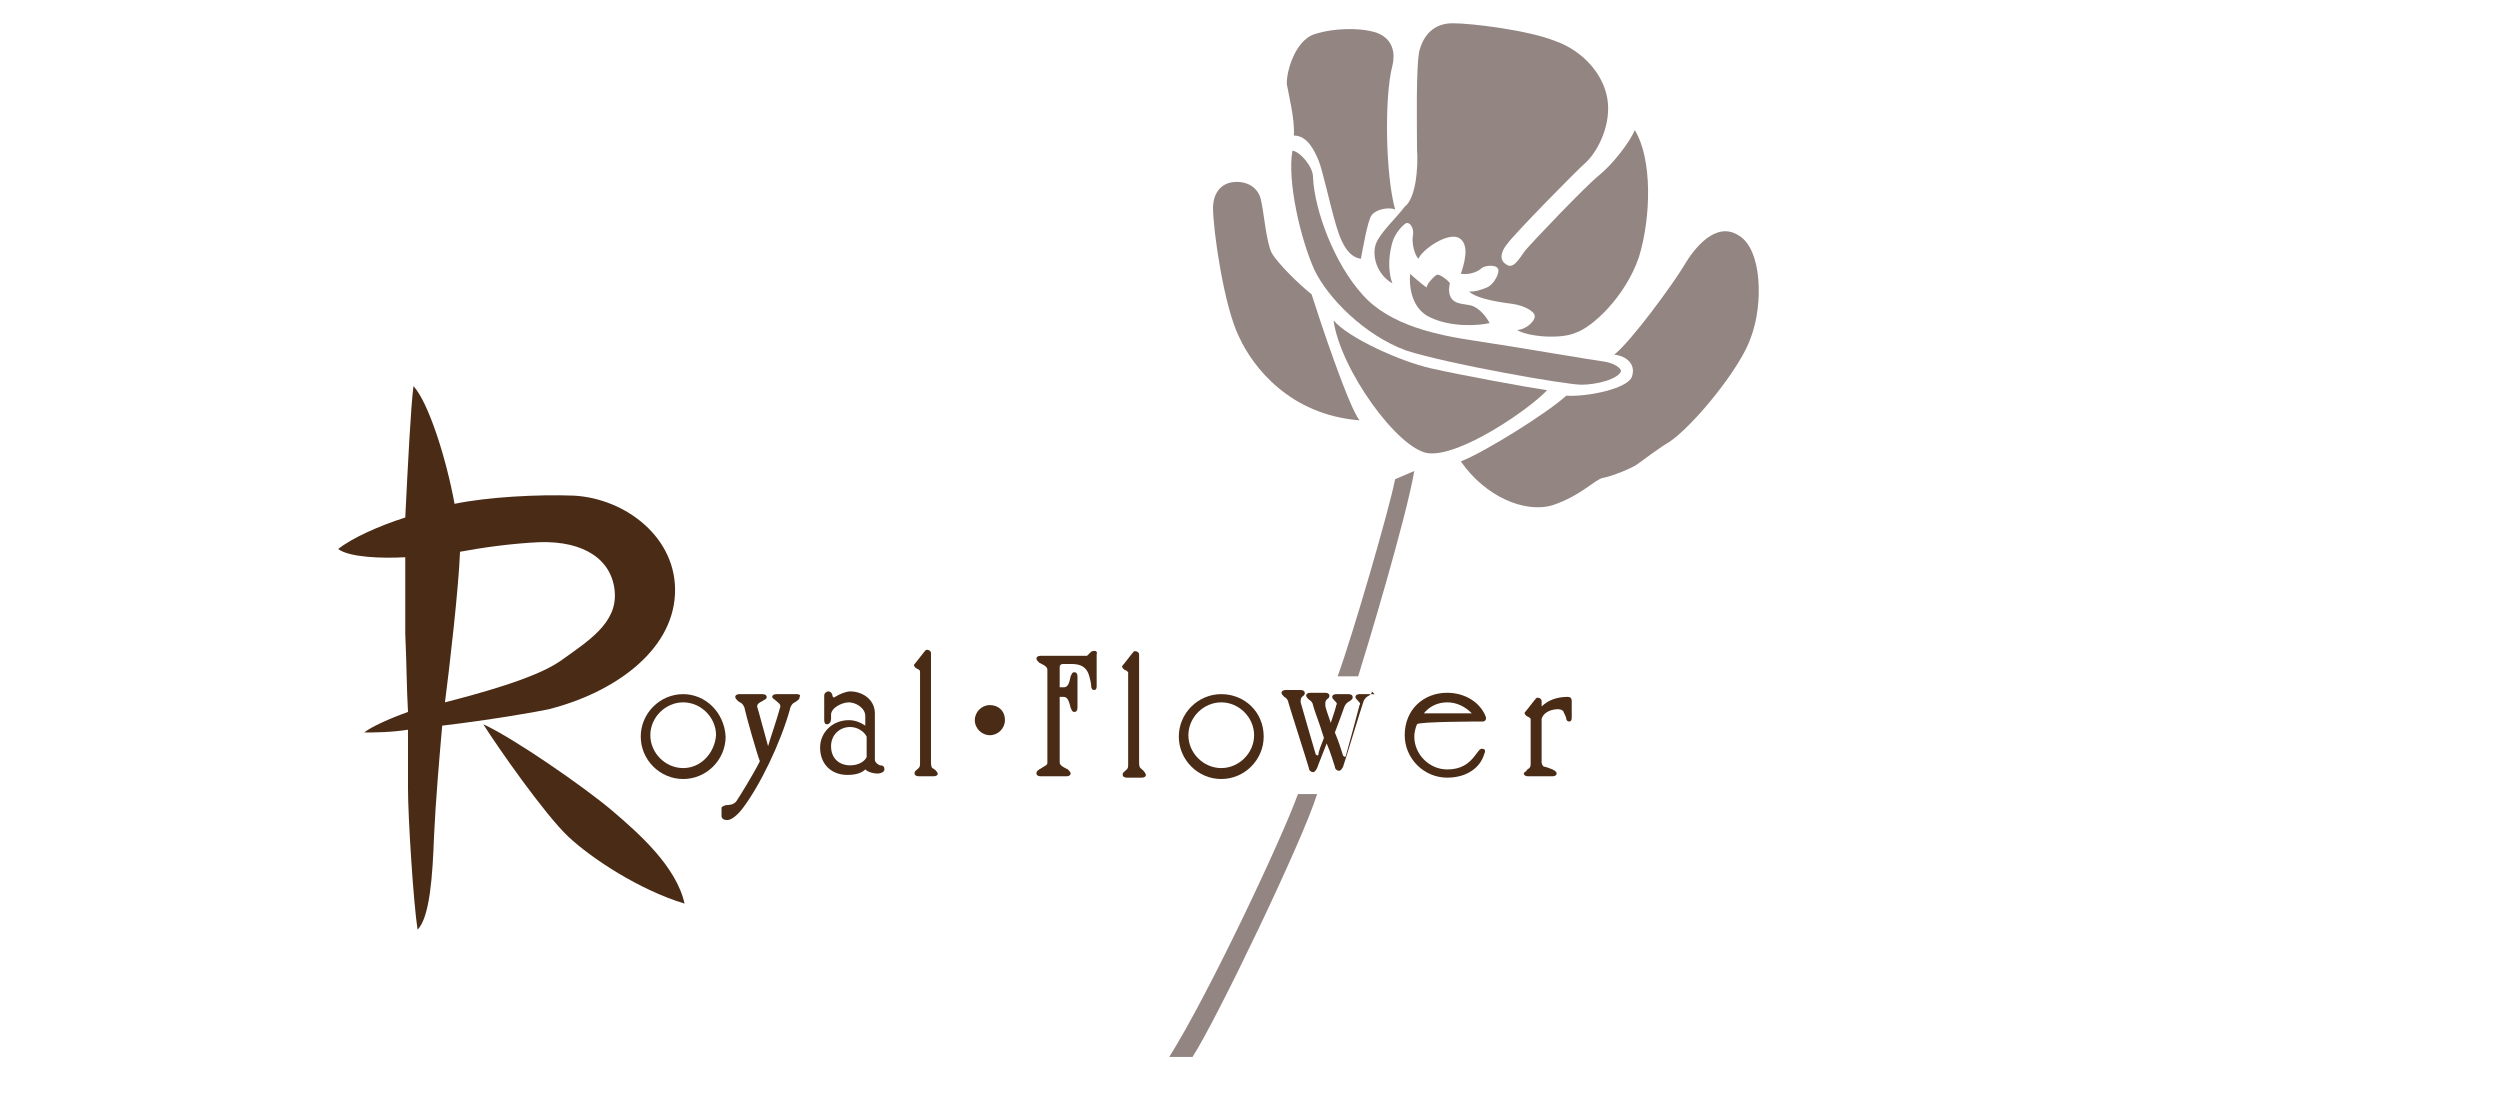 <?xml version="1.0" encoding="utf-8"?>
<!-- Generator: Adobe Illustrator 25.4.6, SVG Export Plug-In . SVG Version: 6.00 Build 0)  -->
<svg version="1.1"
	 id="_x25_u914D_x25_u5E03_x25_u7528_x25_u30B5_x25_u30F3_x25_u30D7_x25_u30EB_x25_u753B_x25_u50CF_x5F__x25_u30D8_x25_u30C3_x25_u30C0_x25_u30FC_x25_u30ED_x25_u30B4.fw-_x25_u30DA_x25_u30FC_x25_u30B8_x25_201"
	 xmlns="http://www.w3.org/2000/svg" xmlns:xlink="http://www.w3.org/1999/xlink" x="0px" y="0px" viewBox="0 0 182.6 80"
	 style="enable-background:new 0 0 182.6 80;" xml:space="preserve">
<style type="text/css">
	.st0{fill:#4A2B16;}
	.st1{fill:#938582;}
</style>
<g>
	<path class="st0" d="M68.1,56.1C68,56,68,55.8,68,55.6c0,0,0-7.7,0-7.9c0-0.2-0.3-0.3-0.4-0.2c-0.1,0.1-0.7,0.9-0.8,1
		c-0.1,0.1,0,0.2,0.1,0.3c0,0,0.2,0.1,0.2,0.1c0,0,0.1,0.1,0.1,0.1c0,0.1,0,6.7,0,6.7c0,0.2,0,0.3-0.1,0.4c-0.2,0.2-0.3,0.2-0.3,0.4
		c0,0.1,0.1,0.2,0.3,0.2h1.1c0.2,0,0.3-0.1,0.3-0.2C68.4,56.3,68.3,56.2,68.1,56.1z"/>
	<path class="st0" d="M83.3,56.1c-0.1-0.1-0.1-0.3-0.1-0.4c0,0,0-7.7,0-7.9c0-0.2-0.3-0.3-0.4-0.2c-0.1,0.1-0.7,0.9-0.8,1
		c-0.1,0.1,0,0.2,0.1,0.3c0,0,0.2,0.1,0.2,0.1c0,0,0.1,0.1,0.1,0.1c0,0.1,0,6.7,0,6.7c0,0.2,0,0.3-0.1,0.4c-0.2,0.2-0.3,0.2-0.3,0.4
		c0,0.1,0.1,0.2,0.3,0.2h1.1c0.2,0,0.3-0.1,0.3-0.2C83.6,56.3,83.4,56.2,83.3,56.1z"/>
	<path class="st0" d="M58.2,50.7h-1.5c-0.2,0-0.3,0.1-0.3,0.2c0,0.1,0.2,0.2,0.3,0.3c0.1,0.1,0.3,0.2,0.3,0.4
		c-0.3,1.1-0.7,2.2-0.9,2.9c-0.2-0.7-0.7-2.6-0.8-2.9c0-0.2,0.2-0.3,0.4-0.4c0.1-0.1,0.3-0.1,0.3-0.3c0-0.1-0.1-0.2-0.3-0.2h-1.7
		c-0.2,0-0.3,0.1-0.3,0.2c0,0.1,0.1,0.2,0.2,0.3c0.1,0.1,0.2,0.1,0.3,0.2c0.1,0.1,0.2,0.3,0.2,0.4c0.1,0.5,0.9,3.3,1.1,3.8
		c-0.5,1-1.5,2.6-1.7,2.9c-0.2,0.3-0.6,0.3-0.7,0.3c-0.1,0-0.4,0.1-0.4,0.2c0,0.1,0,0.4,0,0.6c0,0.2,0.2,0.3,0.4,0.3
		c0.3,0,0.7-0.3,1.1-0.8c1.3-1.7,2.8-4.8,3.5-7.3c0-0.1,0.1-0.3,0.2-0.4c0.1-0.1,0.2-0.1,0.3-0.2c0.1-0.1,0.2-0.1,0.2-0.3
		C58.5,50.8,58.4,50.7,58.2,50.7z"/>
	<path class="st0" d="M100.2,50.7h-0.9c-0.2,0-0.3,0.1-0.3,0.2c0,0.1,0.1,0.2,0.2,0.3c0.1,0.1,0.2,0.2,0.1,0.3c-0.1,0.4-0.8,3-1,3.7
		c0,0.1-0.1,0.1-0.2,0c-0.1-0.3-0.3-1-0.6-1.7c0.3-0.8,0.6-1.6,0.7-1.9c0.1-0.2,0.2-0.3,0.4-0.4c0.1-0.1,0.2-0.1,0.2-0.3
		c0-0.1-0.1-0.2-0.3-0.2h-0.9c-0.2,0-0.3,0.1-0.3,0.2c0,0.1,0.1,0.2,0.2,0.3c0.1,0.1,0.2,0.2,0.1,0.3c0,0.1-0.2,0.7-0.4,1.3
		c-0.2-0.6-0.4-1.1-0.4-1.3c0-0.2,0-0.3,0.1-0.4c0.1-0.1,0.2-0.1,0.2-0.3c0-0.1-0.1-0.2-0.3-0.2h-1.1c-0.2,0-0.3,0.1-0.3,0.2
		c0,0.1,0.1,0.2,0.2,0.3c0.2,0.1,0.3,0.3,0.3,0.4c0.1,0.4,0.5,1.4,0.8,2.4c-0.2,0.5-0.4,1-0.4,1.2c0,0.1-0.1,0.1-0.2,0
		c-0.2-0.7-1-3.4-1.1-3.8c0-0.2,0-0.3,0.1-0.4c0.1-0.1,0.2-0.1,0.2-0.3c0-0.1-0.1-0.2-0.3-0.2h-1.1c-0.2,0-0.3,0.1-0.3,0.2
		c0,0.1,0.1,0.2,0.2,0.3c0.2,0.1,0.3,0.3,0.3,0.4c0.2,0.7,1.3,4.1,1.5,4.8c0,0.2,0.2,0.3,0.3,0.3c0.1,0,0.2-0.1,0.3-0.3
		c0.1-0.3,0.4-1,0.7-1.8c0.3,0.7,0.5,1.4,0.6,1.7c0,0.2,0.2,0.3,0.3,0.3c0.1,0,0.2-0.1,0.3-0.3c0.3-0.9,1.2-3.9,1.5-4.8
		c0.1-0.2,0.2-0.3,0.4-0.4c0.1-0.1,0.2-0.1,0.2-0.3C100.5,50.8,100.4,50.7,100.2,50.7z"/>
	<path class="st0" d="M79.7,47.6c-0.1,0.1-0.3,0.3-0.3,0.3H76c-0.2,0-0.3,0.1-0.3,0.2c0,0.1,0.1,0.2,0.2,0.3
		c0.2,0.1,0.4,0.2,0.5,0.3c0,0,0.1,0.1,0.1,0.2v6.8c0,0.1,0,0.1-0.1,0.2c-0.2,0.1-0.3,0.2-0.5,0.3c-0.1,0.1-0.2,0.1-0.2,0.3
		c0,0.1,0.1,0.2,0.3,0.2h1.9c0.2,0,0.3-0.1,0.3-0.2c0-0.1-0.1-0.2-0.2-0.3c-0.2-0.1-0.4-0.2-0.5-0.3c0,0-0.1-0.1-0.1-0.2v-4.8h0.3
		c0.3,0,0.4,0.4,0.5,0.8c0.1,0.2,0.1,0.3,0.3,0.3c0.1,0,0.2-0.1,0.2-0.3v-2.3c0-0.2-0.1-0.3-0.2-0.3c-0.2,0-0.2,0.1-0.3,0.3
		c-0.1,0.5-0.2,0.8-0.5,0.8h-0.3v-1.5c0-0.1,0.1-0.2,0.2-0.2c0.1,0,0.6,0,0.7,0c0.6,0,1,0.2,1.2,0.7c0.1,0.3,0.2,0.7,0.2,0.9
		c0,0.2,0.1,0.3,0.2,0.3c0.2,0,0.2-0.2,0.2-0.3c0-0.2,0-2,0-2.3C80.2,47.5,79.9,47.5,79.7,47.6z"/>
	<path class="st0" d="M114.5,50.9c-0.7,0-1.4,0.2-1.9,0.7c0-0.2,0-0.4,0-0.4c0-0.2-0.3-0.3-0.4-0.2c-0.1,0.1-0.7,0.9-0.8,1
		c-0.1,0.1,0,0.2,0.1,0.3c0,0,0.2,0.1,0.2,0.1c0,0,0.1,0.1,0.1,0.1c0,0.1,0,3.2,0,3.2c0,0.2,0,0.3-0.1,0.4c-0.1,0.1-0.2,0.1-0.2,0.2
		c-0.1,0.1-0.2,0.1-0.2,0.2c0,0.1,0.1,0.2,0.3,0.2h1.8c0.2,0,0.3-0.1,0.3-0.2c0-0.1-0.1-0.2-0.3-0.3c0,0-0.5-0.2-0.6-0.2
		c-0.1,0-0.2-0.2-0.2-0.3c0-0.5,0-2,0-3.2c0.2-0.6,0.9-0.7,1.2-0.7c0.2,0,0.4,0.1,0.4,0.2c0.1,0.2,0.2,0.4,0.2,0.5
		c0,0.1,0.1,0.2,0.2,0.2c0.2,0,0.2-0.2,0.2-0.3c0-0.1,0-1,0-1.2S114.7,50.9,114.5,50.9z"/>
	<path class="st0" d="M49.9,50.7c-1.7,0-3.1,1.4-3.1,3.1c0,1.7,1.4,3.1,3.1,3.1c1.7,0,3.1-1.4,3.1-3.1C52.9,52,51.5,50.7,49.9,50.7z
		 M49.9,56.1c-1.3,0-2.4-1.1-2.4-2.4c0-1.3,1.1-2.4,2.4-2.4c1.3,0,2.4,1.1,2.4,2.4C52.2,55,51.2,56.1,49.9,56.1z"/>
	<path class="st0" d="M89.2,50.7c-1.7,0-3.1,1.4-3.1,3.1c0,1.7,1.4,3.1,3.1,3.1c1.7,0,3.1-1.4,3.1-3.1C92.3,52,90.9,50.7,89.2,50.7z
		 M89.2,56.1c-1.3,0-2.4-1.1-2.4-2.4c0-1.3,1.1-2.4,2.4-2.4c1.3,0,2.4,1.1,2.4,2.4C91.6,55,90.5,56.1,89.2,56.1z"/>
	<path class="st0" d="M64.3,55.9c-0.1,0-0.4-0.2-0.4-0.4s0-2.8,0-3.4c0-1-0.9-1.6-1.8-1.6c-0.3,0-0.8,0.2-1.1,0.4
		c-0.1,0.1-0.2,0-0.2-0.1c0-0.1-0.1-0.3-0.3-0.3c-0.1,0-0.3,0.1-0.3,0.3c0,0.1,0,1.5,0,1.7c0,0.2,0,0.4,0.2,0.4
		c0.2,0,0.3-0.2,0.3-0.4c0-0.2,0-0.3,0-0.3c0-0.5,0.8-0.9,1.3-0.9c0.5,0,1.2,0.4,1.2,1c0,0.2,0,0.3,0,0.7c-0.3-0.2-0.7-0.4-1.2-0.4
		c-1.2,0-2.1,0.9-2.1,2c0,1.2,0.8,2,2,2c0.5,0,1-0.1,1.3-0.4c0.2,0.2,0.6,0.3,0.9,0.3c0.2,0,0.5-0.1,0.5-0.3
		C64.6,56,64.5,55.9,64.3,55.9z M63.3,55.3c-0.2,0.4-0.7,0.6-1.2,0.6c-0.8,0-1.4-0.5-1.4-1.4c0-0.8,0.6-1.4,1.4-1.4
		c0.5,0,1,0.3,1.2,0.7C63.3,54.3,63.3,54.9,63.3,55.3z"/>
	<path class="st0" d="M72.3,51.5c-0.6,0-1.1,0.5-1.1,1.1c0,0.6,0.5,1.1,1.1,1.1c0.6,0,1.1-0.5,1.1-1.1
		C73.4,51.9,72.9,51.5,72.3,51.5z"/>
	<path class="st0" d="M108.3,52.7c0.2,0,0.3-0.2,0.2-0.4c-0.4-1-1.5-1.7-2.8-1.7c-1.7,0-3.1,1.2-3.1,3.1c0,1.7,1.4,3.1,3.1,3.1
		c1.4,0,2.4-0.7,2.7-1.7c0.1-0.2,0.1-0.4-0.1-0.4c-0.2-0.1-0.4,0.3-0.5,0.4c-0.5,0.7-1.1,1.1-2.1,1.1c-1.3,0-2.4-1.1-2.4-2.4
		c0-0.3,0.1-0.7,0.2-0.9C103.6,52.7,108.1,52.7,108.3,52.7z M105.7,51.3c0.7,0,1.3,0.3,1.8,0.8H104C104.4,51.6,105,51.3,105.7,51.3z
		"/>
</g>
<g>
	<path class="st0" d="M40.1,51.8c4.7-1.2,9-4.2,9.2-8.4c0.2-4.1-3.6-7-7.4-7.2c-2.6-0.1-6.3,0.1-8.7,0.6c-0.6-3.3-1.9-7.4-3-8.6
		c-0.2,1.6-0.4,5.6-0.6,9.6c-1.9,0.6-3.9,1.5-4.9,2.3c0.8,0.6,3.1,0.7,4.9,0.6c0,2.1,0,4.1,0,5.6c0.1,2.1,0.1,4,0.2,5.7
		c-1.4,0.5-2.7,1.1-3.2,1.5c0.7,0,1.9,0,3.2-0.2c0,1.8,0,3.3,0,4.3c0,2.1,0.4,8.4,0.7,10.3c0.9-0.9,1.1-4,1.2-6.8
		c0.1-2.3,0.4-5.9,0.6-8.1C35.7,52.6,39.2,52,40.1,51.8z M44.9,43.2c0.2,2.3-1.9,3.6-4,5.1c-1.9,1.3-6.1,2.4-8.4,3
		c0.3-2.3,1-8.3,1.1-11c1.6-0.3,3.7-0.6,5.8-0.7C42.7,39.5,44.7,40.9,44.9,43.2z"/>
	<path class="st0" d="M44.7,59.2c-2-1.7-7.2-5.3-9.4-6.3c1,1.6,4.5,6.6,6.2,8.2c1.7,1.6,5.2,3.9,8.5,4.9
		C49.4,63.3,46.7,60.9,44.7,59.2z"/>
</g>
<g>
	<path class="st1" d="M99.3,30.7c-0.8-1-2.9-7.3-3.5-9.2c-1-0.8-2.5-2.3-2.9-3c-0.4-0.7-0.6-3.1-0.8-3.9c-0.2-0.9-1-1.4-2-1.3
		c-1,0.1-1.5,0.9-1.5,1.9c0,1.6,0.8,7.2,1.9,9.4C91.5,26.8,94.2,30.3,99.3,30.7z"/>
	<path class="st1" d="M99.5,21.5c-2-2.2-3.5-6.1-3.6-8.6c0-0.7-0.9-1.8-1.5-1.9c-0.4,2.2,0.6,6.5,1.6,8.7c1,2.1,3.7,4.8,6.7,5.9
		c3.1,1,11.7,2.5,12.8,2.5c1.1,0,2.7-0.4,2.9-1c0-0.2-0.5-0.6-1.3-0.7c-0.8-0.1-6.6-1.1-9.3-1.5C105.1,24.5,101.5,23.8,99.5,21.5z"
		/>
	<path class="st1" d="M100.5,17.8c-0.3,0.8,0,2.2,1.2,2.9c-0.4-1.1-0.2-2.3,0-3c0.2-0.7,0.8-1.3,1-1.4c0.3-0.1,0.6,0.4,0.5,0.9
		c-0.1,0.5,0.1,1.4,0.4,1.7c0.3-0.7,2.2-2,3-1.5c0.8,0.5,0.3,2,0.1,2.6c0.7,0.1,1.3-0.2,1.5-0.4c0.2-0.2,1-0.3,1.2,0
		c0.2,0.3-0.3,1.2-0.8,1.4c-0.5,0.2-0.8,0.3-1.3,0.3c0.7,0.6,2.5,0.8,3.2,0.9c0.7,0.1,1.6,0.5,1.6,0.9c0,0.4-0.7,1-1.3,1
		c0.8,0.5,3.2,0.7,4.3,0.2c1.2-0.4,3.6-2.6,4.6-5.5c0.9-2.9,1-7.2-0.3-9.3c-0.3,0.8-1.6,2.5-2.6,3.3s-4.9,4.9-5.4,5.5
		c-0.5,0.7-0.9,1.4-1.4,1c-0.5-0.3-0.4-0.9,0.1-1.5c0.5-0.7,4.9-5.2,5.8-6c0.9-0.9,1.8-2.8,1.5-4.6c-0.3-1.8-1.8-3.5-3.8-4.2
		c-2-0.8-6.1-1.3-7.5-1.3c-1.4,0-2.1,0.9-2.4,1.9c-0.3,1-0.2,5.9-0.2,7.3c0.1,1.4-0.1,3.6-0.9,4.2C102,15.9,100.8,17,100.5,17.8z"/>
	<path class="st1" d="M113,28.5c-1.4-0.2-6.3-1.1-8.5-1.6c-2.2-0.5-6-2.2-7.1-3.5c0.5,3.6,4.7,9.4,6.9,9.7
		C106.6,33.4,111.7,29.9,113,28.5z"/>
	<path class="st1" d="M104.9,20.1c-0.3,0.2-0.7,0.7-0.7,0.9c-0.3-0.2-1-0.8-1.2-1c-0.1,0.9,0.1,2.6,1.5,3.2c1.5,0.7,3.4,0.6,4.3,0.4
		c-0.3-0.6-0.9-1.2-1.4-1.3c-0.5-0.1-1-0.1-1.3-0.4c-0.3-0.3-0.3-0.8-0.2-1.2C105.9,20.6,105.1,19.9,104.9,20.1z"/>
	<path class="st1" d="M94.5,9.9c1,0,1.5,1.1,1.8,1.8c0.3,0.7,0.8,3.1,1.3,4.8c0.5,1.7,1.1,2.3,1.8,2.4c0.1-0.5,0.5-2.9,0.8-3.2
		c0.3-0.4,1.2-0.6,1.7-0.4c-0.7-2.5-0.8-8.2-0.2-10.5c0.2-0.8,0.1-1.8-0.9-2.3c-1-0.5-3.3-0.5-4.8,0c-1.5,0.5-2.1,3-2,3.7
		C94.1,6.8,94.6,8.8,94.5,9.9z"/>
	<path class="st1" d="M127,17.2c-1.7-1.1-3.3,1-4,2.2c-0.7,1.2-3.9,5.6-5.1,6.5c0.9,0.1,1.6,0.7,1.3,1.6c-0.3,0.9-3.3,1.5-4.8,1.4
		c-1.3,1.2-5.9,4.1-7.7,4.8c1.8,2.6,4.7,3.8,6.7,3.2c2.1-0.7,3.1-1.9,3.7-2c0.6-0.1,2.1-0.7,2.5-1c0.4-0.3,1.9-1.4,2.3-1.6
		c1.8-1.2,5.3-5.5,6-7.7C128.8,22.2,128.7,18.2,127,17.2z"/>
	<path class="st1" d="M97.7,49.4h1.5c0.6-1.9,3.5-11.5,4.1-15l-1.4,0.6C101.5,37.1,98.8,46.4,97.7,49.4z"/>
	<path class="st1" d="M85.4,77.2h1.7c1.7-2.6,8.1-15.9,9.1-19.2h-1.4C93.7,61.1,88.3,72.6,85.4,77.2z"/>
</g>
</svg>
